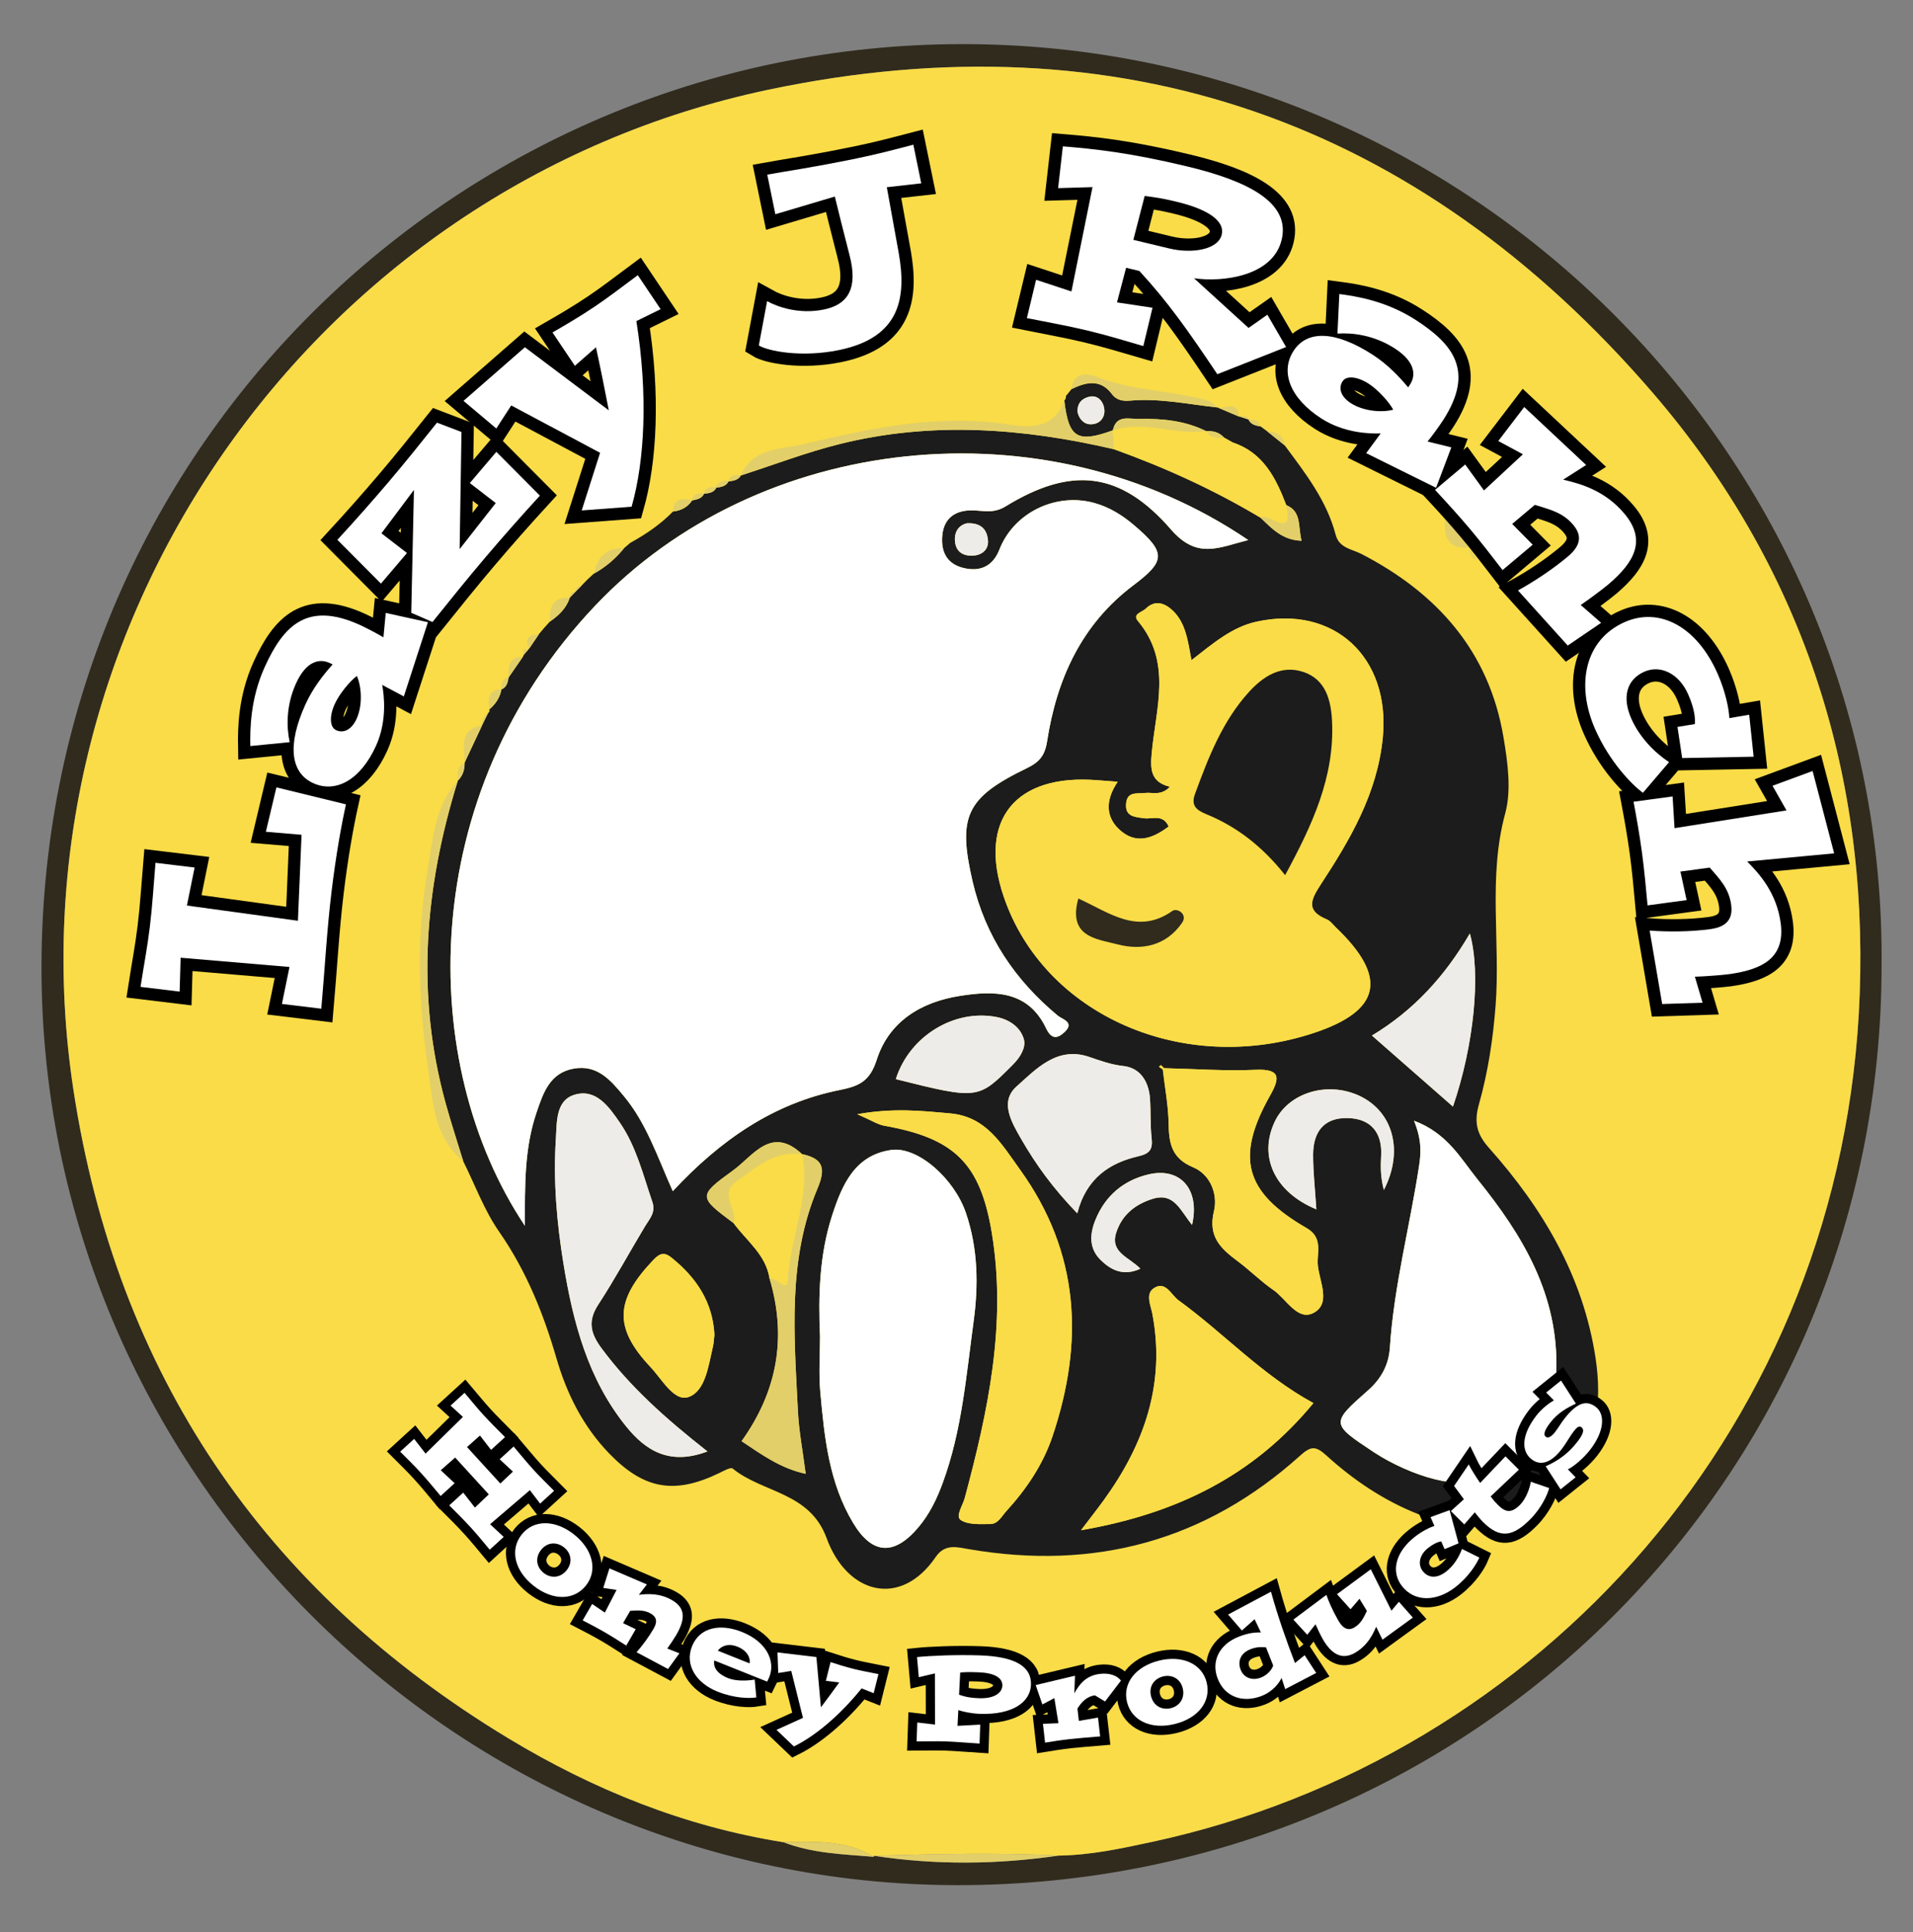 <?xml version="1.0" encoding="utf-8"?>
<!-- Generator: Adobe Illustrator 16.2.0, SVG Export Plug-In . SVG Version: 6.00 Build 0)  -->
<!DOCTYPE svg PUBLIC "-//W3C//DTD SVG 1.1//EN" "http://www.w3.org/Graphics/SVG/1.1/DTD/svg11.dtd">
<svg version="1.1" id="Layer_1" xmlns="http://www.w3.org/2000/svg" xmlns:xlink="http://www.w3.org/1999/xlink" x="0px" y="0px"
	 width="312px" height="315px" viewBox="0 0 312 315" enable-background="new 0 0 312 315" xml:space="preserve">
<rect x="0" y="0" width="312" height="315" fill="#808080" stroke="none"/>
<path fill-rule="evenodd" clip-rule="evenodd" fill="#302B1D" d="M306.875,157.426c-0.025,83.377-66.986,149.992-150.708,149.93
	C74.108,307.295,6.52,239.655,6.768,157.338C7.024,71.839,77.145,5.071,161.007,7.245C242.273,9.352,307.627,76.498,306.875,157.426
	z M142.498,302.736l0.007-0.17c10.048,1.529,20.095,1.443,30.141-0.029c5.184-0.066,10.22-1.15,15.251-2.234
	c63.229-13.623,112.883-68.221,115.414-138.261c1.326-36.733-9.713-70.089-33.76-97.999
	c-38.229-44.369-86.994-61.481-144.274-49.404C50.46,30.413,0.547,102.966,11.986,177.76c7.048,46.081,30.898,81.459,70.889,105.635
	c13.879,8.389,28.771,14.402,44.908,16.963C132.52,302.189,137.532,302.318,142.498,302.736z"/>
<path fill-rule="evenodd" clip-rule="evenodd" fill="#F9DC47" d="M127.784,300.357c-16.138-2.561-31.029-8.574-44.908-16.963
	c-39.991-24.176-63.841-59.554-70.889-105.635C0.547,102.966,50.46,30.413,125.277,14.639
	c57.28-12.077,106.045,5.036,144.274,49.404c24.047,27.91,35.086,61.266,33.76,97.999c-2.531,70.04-52.186,124.638-115.414,138.261
	c-5.032,1.084-10.068,2.168-15.25,2.234c-10.047-0.521-20.095-0.246-30.143,0.029c0,0-0.007,0.17-0.007,0.168
	C137.913,299.959,132.832,300.262,127.784,300.357z"/>
<path fill-rule="evenodd" clip-rule="evenodd" fill="#E2CF69" d="M142.504,302.566c10.048-0.275,20.096-0.551,30.143-0.029
	C162.599,304.01,152.552,304.096,142.504,302.566z"/>
<path fill-rule="evenodd" clip-rule="evenodd" fill="#E2CF69" d="M127.784,300.357c5.048-0.096,10.129-0.398,14.714,2.377
	C137.532,302.318,132.52,302.189,127.784,300.357z"/>
<path fill-rule="evenodd" clip-rule="evenodd" fill="#1C1C1C" d="M209.533,72.62c3.354,4.526,6.848,8.974,8.307,14.574
	c0.57,2.186,2.672,2.333,4.213,3.129c12.363,6.401,20.82,15.884,23.164,29.922c0.68,4.059,1.313,8.554,0.271,12.389
	c-2.818,10.377-0.777,20.84-1.559,31.223c-0.414,5.503-1.236,10.917-2.717,16.17c-0.838,2.965-0.367,4.886,1.637,7.136
	c8.766,9.839,15.328,20.881,17.363,34.152c1.125,7.32,0.232,14.281-4.506,20.31c-5.795,7.375-14.34,9.191-24.322,5.273
	c-5.65-2.218-10.617-5.564-15.064-9.603c-1.736-1.577-2.527-1.542-4.264,0.023c-15.482,13.949-33.599,18.774-54.057,15.257
	c-1.893-0.325-3.885-0.931-5.381,1.264c-5.715,8.381-14.449,6.097-17.795-3.047c-2.771-7.57-10.427-7.353-15.334-11.363
	c-0.318-0.261-1.473,0.395-2.184,0.738c-7.313,3.539-12.257,2.655-17.888-3.129c-4.29-4.408-6.971-9.768-8.649-15.541
	c-2.144-7.37-4.936-14.312-9.361-20.677c-2.433-3.5-3.937-7.645-5.858-11.5c-0.955-3.131-1.98-6.242-2.854-9.396
	c-4.916-17.745-3.432-35.26,1.968-52.624l0.004-0.015c0.818-0.811,1.127-1.815,1.11-2.941l-0.031,0.053
	c0.959-2.041,1.917-4.081,2.875-6.121c0,0,0.013-0.048,0.013-0.049c0.321-0.655,0.643-1.31,0.964-1.964
	c0.224-0.144,0.29-0.341,0.201-0.591c1.037-0.876,1.749-1.949,1.992-3.303c0,0-0.04,0.048-0.04,0.048
	c0.896-0.345,1.048-1.148,1.205-1.949c0,0-0.057,0.064-0.058,0.064c0.793-1.148,1.585-2.296,2.378-3.444
	c0,0,0.208-0.396,0.206-0.397c0.218-0.253,0.438-0.505,0.657-0.757c0,0,0.179-0.207,0.178-0.208
	c0.515-0.762,1.031-1.523,1.548-2.284l-0.066,0.058c0.333-0.393,0.666-0.786,0.999-1.178c0.289-0.32,0.578-0.64,0.867-0.96
	c1.431-1,2.683-2.148,3.247-3.873l-0.078,0.061c0.354-0.373,0.708-0.744,1.062-1.115c0,0-0.086,0.092-0.086,0.091
	c0.36-0.363,0.722-0.726,1.082-1.088c0,0-0.084,0.083-0.084,0.082c0.354-0.366,0.709-0.731,1.063-1.096L95.788,94.5
	c0.372-0.34,0.743-0.68,1.114-1.02c0,0-0.037,0.045-0.038,0.045c1.907-1.059,3.539-2.443,4.91-4.139l-0.033,0.023
	c0.377-0.324,0.755-0.647,1.133-0.971l-0.046,0.055c2.53-1.401,4.909-3.007,6.935-5.095c0,0,0.003,0,0.003,0.001
	c1.323-0.143,2.394-0.719,3.145-1.841l-0.043,0.041c0.774-0.172,1.586-0.279,1.972-1.129c0,0-0.041,0.033-0.042,0.032
	c0.818-0.087,1.644-0.162,2.059-1.044c0,0-0.084,0.062-0.083,0.062c0.815-0.116,1.642-0.211,2.069-1.075
	c0,0-0.079,0.055-0.079,0.054c0.804-0.109,1.623-0.187,2.087-1.003c0,0-0.025,0.023-0.026,0.023
	c5.35-1.722,10.624-3.748,16.063-5.107c14.975-3.743,29.928-2.634,44.804,0.832c8.318,2.989,16.328,6.634,23.917,11.177
	c1.822,1.766,3.58,3.655,6.672,3.745c-0.605-2.337,0.053-4.751-2.498-5.813c-1.697-4.445-3.77-8.57-8.74-10.214
	c-0.461-0.26-0.922-0.521-1.383-0.781l-0.018-0.005c-0.779-0.884-1.793-1.124-2.916-1.063l-0.037-0.013
	c-3.432-1.692-7.119-2.056-10.863-1.968c-1.647,0.039-3.762-0.772-4.329,1.865l0.011-0.016c-5.802,2.113-7.219,1.247-7.92-4.839
	c0.202-0.207,0.286-0.454,0.254-0.741c0.324-0.404,0.649-0.808,0.974-1.212l-0.058,0.073c2.373-1.16,4.709-1.689,6.586,0.805
	c0.831,1.104,1.913,1.168,3.053,1.07c4.781-0.409,9.443,0.6,14.146,1.119c0,0,0.102,0.03,0.102,0.029
	c1.148,0.486,2.299,0.974,3.449,1.461c0,0,0.277,0.066,0.279,0.064c0.418,0.134,0.836,0.27,1.254,0.405c0,0-0.012-0.009-0.012-0.01
	c0.383,0.847,1.172,0.998,1.963,1.147c0,0-0.09-0.078-0.09-0.078c0.4,0.293,0.801,0.586,1.201,0.88l-0.025-0.015
	C207.619,71.086,208.576,71.853,209.533,72.62z M130.833,188.195c-5.044-4.753-8.012,0.274-11.271,2.629
	c-5.765,4.165-5.647,4.327,0.076,8.588c2.118,2.904,5.273,5.135,5.868,9.029c2.831,9.508,1.328,18.303-4.558,26.53
	c3.268,2.179,6.346,4.437,10.458,5.324c-0.476-3.719-1.113-6.975-1.273-10.252c-0.595-12.237-1.728-24.594,3.203-36.281
	c1.417-3.359,0.854-4.853-2.509-5.591L130.833,188.195z M189.855,174.16c-0.174-0.172-0.34-0.355-0.533-0.502
	c-0.02-0.015-0.199,0.179-0.305,0.276c0.207,0.141,0.416,0.282,0.623,0.424c0.34,2.958,0.91,5.914,0.955,8.877
	c0.049,3.202,0.508,5.627,3.988,7.077c2.852,1.188,4.064,4.443,3.406,7.154c-1.01,4.156,1.107,6.104,3.865,8.157
	c1.998,1.487,3.77,3.291,5.818,4.695c2.115,1.451,3.916,5.058,6.492,3.772c3-1.496,1.025-5.138,0.768-7.783
	c-0.197-2.046,0.928-4.49-1.834-6.081c-10.125-5.833-11.633-11.524-5.955-21.607c1.576-2.801,1.818-4.383-2.371-4.196
	C199.816,174.645,194.832,174.272,189.855,174.16z M109.726,194.212c7.812-8.391,16.488-14.35,27.247-16.497
	c3.266-0.652,4.906-1.477,6.028-4.962c1.994-6.197,7.201-9.363,13.474-10.365c5.593-0.893,11.171-0.956,14.139,5.274
	c0.871,1.828,1.838,1.697,2.982,0.641c1.767-1.632-0.355-2.109-1.084-2.714c-6.987-5.805-11.814-12.95-13.884-21.863
	c-2.474-10.652-1.067-13.682,8.887-18.503c1.958-0.949,2.894-1.986,3.259-4.345c1.571-10.129,5.589-19.062,14.058-25.436
	c5.301-3.99,5.368-5.351,0.123-9.816c-1.89-1.608-3.951-2.91-6.437-3.61c-6.251-1.761-13.149,1.525-15.513,7.572
	c-1.088,2.784-3.198,3.702-5.97,2.99c-2.716-0.698-3.609-2.77-3.344-5.351c0.289-2.817,2.182-4.028,4.806-4.014
	c1.877,0.01,3.491,0.586,5.514-0.653c10.686-6.545,18.681-5.775,26.963,3.761c4.268,4.915,7.734,2.963,12.609,1.731
	c-33.321-22.596-79.906-17.383-106.536,10.723c-29.295,30.92-29.084,74.645-11.435,101.088c-0.012-6.526-0.104-12.616,1.893-18.476
	c1.097-3.216,2.147-6.438,6.037-7.153c3.892-0.715,6.092,1.922,8.245,4.524C105.424,183.149,107.2,188.534,109.726,194.212z
	 M182.293,127.456c-1.279-0.096-2.246-0.162-3.212-0.243c-13.482-1.131-19.637,6.461-15.38,18.976
	c6.58,19.346,29.359,29.316,50.691,22.188c10.865-3.631,11.975-9.058,3.502-17.149c-0.482-0.46-0.906-1.081-1.484-1.322
	c-3.229-1.343-2.82-2.926-1.094-5.561c4.83-7.373,9.313-14.912,10.209-24.071c1.279-13.088-7.957-21.703-20.623-18.909
	c-3.982,0.878-7.01,3.502-10.582,6.272c-0.584-3.224-0.953-6.103-3.055-8.092c-1.252-1.184-2.848-1.839-4.41-0.301
	c-0.582,0.573-2.235,0.847-1.261,2.011c5.599,6.69,2.916,14.218,2.248,21.499c-0.24,2.601-0.229,4.744,2.961,5.521
	c-1.471,1.543-2.852,0.854-4.08,1.011c-1.25,0.159-2.861-0.305-3.056,1.677c-0.217,2.194,1.388,2.229,2.927,2.444
	c1.342,0.188,3.07-0.746,4.006,1.347c-2.416,1.819-5.046,2.918-7.643,0.838C180.257,133.43,180.21,130.513,182.293,127.456z
	 M133.739,217.939c0,2.991-0.221,6.001,0.044,8.968c0.662,7.421,1.414,14.875,5.392,21.452c3.105,5.137,6.672,5.305,10.592,0.68
	c1.844-2.174,3.038-4.666,4.016-7.338c3.104-8.486,3.805-17.412,5.009-26.25c0.815-5.98,0.705-11.917-1.246-17.667
	c-1.915-5.644-7.885-10.903-12.188-10.293c-5.979,0.848-8.054,5.747-9.668,10.758C133.625,204.658,133.447,211.285,133.739,217.939z
	 M230.619,182.725c1.238,3.055,1.162,5.136,0.842,7.244c-1.504,9.938-4.125,19.697-4.783,29.773
	c-0.182,2.781-1.42,5.054-3.516,6.905c-6.148,5.429-6.154,5.465,0.982,10.17c1.512,0.997,3.143,1.849,4.801,2.588
	c14.27,6.371,24.328-0.163,24.877-15.733c0.441-12.531-5.486-22.277-12.867-31.417C238.25,188.902,236.061,184.762,230.619,182.725z
	 M139.813,181.662c2.364,1.025,3.354,1.693,4.43,1.883c11.484,2.027,15.66,6.197,17.524,17.519
	c2.438,14.809-0.625,29.047-4.432,43.208c-0.331,1.23-1.566,2.957-0.633,3.563c1.231,0.8,3.17,0.654,4.803,0.646
	c1.277-0.006,1.865-1.277,2.634-2.118c3.279-3.591,5.985-7.612,7.526-12.206c5.13-15.293,4.485-29.853-5.314-43.474
	c-3.057-4.25-5.528-8.628-11.4-9.156C150.348,181.114,145.754,180.602,139.813,181.662z M176.303,249.492
	c15.478-2.676,28.08-8.793,37.91-20.731c-8.41-4.57-14.623-11.414-22-16.756c-1.211-0.876-2.094-3.233-4.018-1.984
	c-1.432,0.931-0.516,2.811-0.252,4.19c2.166,11.396-1.328,21.284-7.922,30.374C178.97,246.032,177.861,247.439,176.303,249.492z
	 M115.38,236.644c-6.848-5.383-12.621-10.532-17.292-16.847c-1.813-2.451-2.242-4.444-0.497-7.118
	c2.707-4.148,5.069-8.52,7.628-12.768c0.754-1.252,1.774-2.218,1.155-4.017c-1.504-4.373-2.58-8.902-5.24-12.8
	c-1.819-2.665-3.931-5.664-7.443-4.602c-3.087,0.934-2.859,4.477-3.036,7.253c-0.437,6.828,0.153,13.618,1.251,20.339
	c1.556,9.523,3.988,18.792,10.229,26.499C105.324,236.521,109.213,238.976,115.38,236.644z M175.698,197.823
	c1.479-5.733,5.257-8.214,9.982-9.307c1.949-0.45,2.337-1.213,2.138-3.002c-0.236-2.135-0.105-4.308-0.266-6.455
	c-0.205-2.738-1.597-4.955-4.334-5.255c-2.019-0.221-3.741-0.857-5.596-1.489c-5.205-1.776-8.647,1.981-11.837,4.833
	c-2.785,2.489-0.819,5.805,0.775,8.576C168.963,189.898,171.773,193.768,175.698,197.823z M116.517,217.623
	c-0.269-5.349-2.966-9.342-7.02-12.592c-1.108-0.888-1.851-0.75-2.902,0.352c-6.309,6.609-6.537,11.098-0.477,17.53
	c1.864,1.978,3.852,5.712,6.226,4.844c2.717-0.995,3.193-5.08,3.918-8.142C116.414,218.975,116.434,218.304,116.517,217.623z
	 M223.756,168.838c4.445,3.898,8.783,7.7,13.213,11.582c3.412-9.962,4.604-21.577,2.756-28.224
	C235.652,159.18,230.555,164.742,223.756,168.838z M225.699,194.019c3.322-6.455,1.443-12.887-4.086-15.402
	c-5.211-2.37-11.475-0.434-13.697,4.234c-2.697,5.664-0.08,11.494,6.775,14.32c-0.197-3.09-0.529-5.986-0.529-8.882
	c0.002-3.661,1.676-6.097,5.666-6c3.918,0.095,5.643,2.576,5.428,6.173C225.148,190.277,225.16,191.9,225.699,194.019z
	 M146.104,175.947c13.492,3.375,13.447,3.296,19.111-2.385c1.265-1.268,2.118-2.82,1.776-4.097
	c-0.509-1.896-2.258-3.202-4.363-3.628C155.667,164.428,148.303,168.939,146.104,175.947z M194.42,199.711
	c1.34-5.856-1.973-9.455-7.109-8.235c-4.042,0.959-7.056,3.447-8.667,7.453c-0.939,2.335-1.019,4.6,0.796,6.429
	c1.711,1.724,3.801,2.776,6.549,1.493c-1.812-1.888-4.984-2.62-3.937-5.88c0.927-2.881,3.063-4.615,5.939-5.509
	C191.49,194.373,192.469,197.324,194.42,199.711z M157.721,85.31c-0.996,0.203-2.08,1.044-1.979,2.814
	c0.102,1.789,1.273,2.563,2.968,2.465c1.518-0.088,2.563-1.042,2.422-2.512C160.992,86.62,160.303,85.219,157.721,85.31z
	 M175.749,67.207c0.241,1.073,1.019,2.014,2.229,1.971c1.474-0.053,2.344-1.188,2.108-2.628c-0.185-1.129-1.043-2.159-2.381-1.876
	C176.584,64.91,175.65,65.639,175.749,67.207z"/>
<path fill-rule="evenodd" clip-rule="evenodd" fill="#E2CF69" d="M173.586,65.32c0.701,6.086,2.118,6.952,7.92,4.839
	c0.062,1.029,0.123,2.057,0.184,3.086c-14.876-3.465-29.829-4.575-44.804-0.832c-5.439,1.36-10.714,3.385-16.063,5.107
	c1.909-4.521,6.541-4.233,10.094-5.075c11.036-2.615,22.162-5.047,33.693-3.209C168.223,69.813,171.974,69.771,173.586,65.32z"/>
<path fill-rule="evenodd" clip-rule="evenodd" fill="#E2CF69" d="M74.663,127.303c-5.399,17.364-6.884,34.879-1.968,52.624
	c0.874,3.153,1.899,6.265,2.854,9.396c-4.805-3.926-4.954-9.778-5.735-15.112c-1.582-10.81-1.934-21.738-0.046-32.561
	C70.636,136.672,70.947,131.367,74.663,127.303z"/>
<path fill-rule="evenodd" clip-rule="evenodd" fill="#E2CF69" d="M198.541,66.435c-4.703-0.519-9.365-1.528-14.146-1.119
	c-1.14,0.098-2.222,0.034-3.053-1.07c-1.877-2.495-4.213-1.965-6.586-0.805c0.258-2.932,2.795-2.527,4.12-2.002
	c5.868,2.325,12.198,2.209,18.161,3.875C197.6,65.47,198.043,66.051,198.541,66.435z"/>
<path fill-rule="evenodd" clip-rule="evenodd" fill="#E2CF69" d="M78.621,118.279c-0.958,2.04-1.916,4.08-2.875,6.121
	C75.83,121.948,74.691,118.923,78.621,118.279z"/>
<path fill-rule="evenodd" clip-rule="evenodd" fill="#E2CF69" d="M235.691,84.302c1.707,1.351,2.854,3.128,3.838,5.029
	C235.816,89.511,235.48,87.115,235.691,84.302z"/>
<path fill-rule="evenodd" clip-rule="evenodd" fill="#E2CF69" d="M101.774,89.388c-1.371,1.695-3.003,3.08-4.91,4.139
	C97.425,90.871,98.854,89.245,101.774,89.388z"/>
<path fill-rule="evenodd" clip-rule="evenodd" fill="#E2CF69" d="M92.912,97.491c-0.564,1.725-1.816,2.874-3.247,3.873
	C89.653,99.157,89.995,97.244,92.912,97.491z"/>
<path fill-rule="evenodd" clip-rule="evenodd" fill="#E2CF69" d="M81.791,112.371c-0.243,1.354-0.955,2.427-1.992,3.303
	C79.633,114.074,79.456,112.464,81.791,112.371z"/>
<path fill-rule="evenodd" clip-rule="evenodd" fill="#E2CF69" d="M85.276,107.09c-0.793,1.147-1.585,2.295-2.378,3.444
	C82.972,108.89,82.781,107.063,85.276,107.09z"/>
<path fill-rule="evenodd" clip-rule="evenodd" fill="#E2CF69" d="M112.91,81.561c-0.751,1.122-1.821,1.698-3.145,1.841
	C109.856,81.151,111.325,81.256,112.91,81.561z"/>
<path fill-rule="evenodd" clip-rule="evenodd" fill="#E2CF69" d="M202.092,67.925c-1.15-0.487-2.301-0.975-3.449-1.461
	C199.922,66.649,201.871,65.247,202.092,67.925z"/>
<path fill-rule="evenodd" clip-rule="evenodd" fill="#E2CF69" d="M87.865,103.444c-0.517,0.761-1.033,1.522-1.548,2.284
	C85.503,104.066,86.248,103.46,87.865,103.444z"/>
<path fill-rule="evenodd" clip-rule="evenodd" fill="#E2CF69" d="M209.533,72.62c-0.957-0.767-1.914-1.534-2.871-2.301
	C208.219,70.339,209.279,70.976,209.533,72.62z"/>
<path fill-rule="evenodd" clip-rule="evenodd" fill="#E2CF69" d="M75.777,124.347c0.017,1.126-0.292,2.13-1.11,2.941
	C74.684,126.175,74.489,124.981,75.777,124.347z"/>
<path fill-rule="evenodd" clip-rule="evenodd" fill="#E2CF69" d="M120.849,77.498c-0.464,0.817-1.283,0.895-2.087,1.003
	C119.103,77.431,119.91,77.326,120.849,77.498z"/>
<path fill-rule="evenodd" clip-rule="evenodd" fill="#E2CF69" d="M79.597,116.266c-0.321,0.655-0.643,1.31-0.964,1.964
	C78.634,117.418,78.845,116.709,79.597,116.266z"/>
<path fill-rule="evenodd" clip-rule="evenodd" fill="#E2CF69" d="M114.838,80.472c-0.386,0.851-1.197,0.958-1.972,1.129
	C113.079,80.449,113.895,80.351,114.838,80.472z"/>
<path fill-rule="evenodd" clip-rule="evenodd" fill="#E2CF69" d="M116.855,79.46c-0.415,0.882-1.24,0.957-2.059,1.044
	C115.108,79.418,115.918,79.316,116.855,79.46z"/>
<path fill-rule="evenodd" clip-rule="evenodd" fill="#E2CF69" d="M118.841,78.447c-0.428,0.863-1.254,0.958-2.069,1.075
	C117.079,78.426,117.894,78.311,118.841,78.447z"/>
<path fill-rule="evenodd" clip-rule="evenodd" fill="#E2CF69" d="M82.956,110.47c-0.157,0.801-0.31,1.604-1.205,1.949
	C81.7,111.49,81.828,110.67,82.956,110.47z"/>
<path fill-rule="evenodd" clip-rule="evenodd" fill="#E2CF69" d="M205.576,69.532c-0.791-0.15-1.58-0.301-1.963-1.147
	C204.518,68.339,205.311,68.483,205.576,69.532z"/>
<path fill-rule="evenodd" clip-rule="evenodd" fill="#E2CF69" d="M91.748,71.169c0.814,0.09,1.636,0.165,2.09,1.005
	C92.912,72.315,92.111,72.196,91.748,71.169z"/>
<path fill-rule="evenodd" clip-rule="evenodd" fill="#E2CF69" d="M239.662,89.532c0.402,0.559,0.805,1.117,1.207,1.675
	C239.975,91.002,239.721,90.338,239.662,89.532z"/>
<path fill-rule="evenodd" clip-rule="evenodd" fill="#E2CF69" d="M89.781,70.141c0.819,0.087,1.582,0.281,2.031,1.069
	C90.896,71.308,90.093,71.191,89.781,70.141z"/>
<path fill-rule="evenodd" clip-rule="evenodd" fill="#E2CF69" d="M86.139,105.936c-0.22,0.252-0.439,0.504-0.657,0.757
	C85.118,105.937,85.369,105.712,86.139,105.936z"/>
<path fill-rule="evenodd" clip-rule="evenodd" fill="#E2CF69" d="M206.688,70.334c-0.4-0.293-0.801-0.586-1.201-0.88
	C205.887,69.748,206.287,70.041,206.688,70.334z"/>
<path fill-rule="evenodd" clip-rule="evenodd" fill="#E2CF69" d="M102.874,88.44c-0.378,0.323-0.756,0.647-1.133,0.971
	C102.119,89.087,102.496,88.764,102.874,88.44z"/>
<path fill-rule="evenodd" clip-rule="evenodd" fill="#E2CF69" d="M95.871,94.426c-0.354,0.365-0.709,0.73-1.063,1.096
	C95.162,95.157,95.516,94.792,95.871,94.426z"/>
<path fill-rule="evenodd" clip-rule="evenodd" fill="#E2CF69" d="M88.797,102.324c-0.333,0.393-0.666,0.785-0.999,1.178
	C88.131,103.11,88.464,102.717,88.797,102.324z"/>
<path fill-rule="evenodd" clip-rule="evenodd" fill="#E2CF69" d="M174.814,63.367c-0.324,0.404-0.649,0.809-0.974,1.212
	C174.166,64.175,174.49,63.771,174.814,63.367z"/>
<path fill-rule="evenodd" clip-rule="evenodd" fill="#E2CF69" d="M93.895,96.437c-0.354,0.372-0.708,0.743-1.062,1.115
	C92.889,96.896,93.244,96.525,93.895,96.437z"/>
<path fill-rule="evenodd" clip-rule="evenodd" fill="#E2CF69" d="M96.902,93.481c-0.371,0.34-0.742,0.679-1.114,1.02
	C96.159,94.161,96.531,93.821,96.902,93.481z"/>
<path fill-rule="evenodd" clip-rule="evenodd" fill="#E2CF69" d="M203.625,68.395c-0.418-0.135-0.836-0.271-1.254-0.405
	C202.955,67.608,203.348,67.819,203.625,68.395z"/>
<path fill-rule="evenodd" clip-rule="evenodd" fill="#E2CF69" d="M94.891,95.44c-0.36,0.362-0.722,0.725-1.082,1.088
	C93.882,95.88,94.243,95.517,94.891,95.44z"/>
<path fill-rule="evenodd" clip-rule="evenodd" fill="#FFFFFF" d="M109.726,194.212c-2.526-5.678-4.302-11.063-7.938-15.456
	c-2.153-2.602-4.354-5.239-8.245-4.524c-3.89,0.715-4.94,3.937-6.037,7.153c-1.997,5.86-1.904,11.95-1.893,18.476
	c-17.649-26.443-17.86-70.168,11.435-101.088c26.63-28.106,73.215-33.319,106.536-10.723c-4.875,1.232-8.342,3.183-12.609-1.731
	c-8.283-9.536-16.278-10.306-26.963-3.761c-2.022,1.239-3.637,0.664-5.514,0.653c-2.624-0.014-4.517,1.197-4.806,4.014
	c-0.266,2.582,0.628,4.653,3.344,5.351c2.771,0.712,4.882-0.206,5.97-2.99c2.363-6.047,9.262-9.333,15.513-7.572
	c2.485,0.7,4.547,2.002,6.437,3.61c5.245,4.465,5.178,5.826-0.123,9.816c-8.469,6.375-12.486,15.307-14.058,25.436
	c-0.365,2.359-1.301,3.396-3.259,4.345c-9.954,4.822-11.36,7.852-8.887,18.503c2.069,8.913,6.896,16.058,13.884,21.863
	c0.729,0.605,2.851,1.083,1.084,2.714c-1.145,1.056-2.111,1.188-2.982-0.641c-2.968-6.229-8.546-6.167-14.139-5.274
	c-6.272,1.001-11.479,4.167-13.474,10.365c-1.122,3.485-2.763,4.31-6.028,4.962C126.214,179.862,117.538,185.821,109.726,194.212z"
	/>
<path fill-rule="evenodd" clip-rule="evenodd" fill="#F9DC47" d="M182.293,127.456c-2.083,3.057-2.036,5.974,0.663,8.138
	c2.597,2.081,5.227,0.981,7.643-0.838c-0.936-2.093-2.664-1.158-4.006-1.347c-1.54-0.216-3.144-0.25-2.927-2.444
	c0.195-1.982,1.806-1.518,3.056-1.677c1.229-0.156,2.609,0.533,4.08-1.011c-3.189-0.778-3.201-2.921-2.961-5.521
	c0.668-7.281,3.352-14.809-2.248-21.499c-0.974-1.164,0.679-1.438,1.261-2.011c1.563-1.539,3.158-0.883,4.41,0.301
	c2.102,1.989,2.471,4.868,3.055,8.092c3.572-2.77,6.6-5.394,10.582-6.272c12.666-2.794,21.902,5.82,20.623,18.909
	c-0.896,9.159-5.379,16.698-10.209,24.071c-1.727,2.635-2.135,4.218,1.094,5.561c0.578,0.241,1.002,0.861,1.484,1.322
	c8.473,8.092,7.363,13.518-3.502,17.149c-21.332,7.128-44.111-2.842-50.691-22.188c-4.257-12.515,1.897-20.107,15.38-18.976
	C180.047,127.294,181.014,127.36,182.293,127.456z M209.598,142.686c4.393-8.117,8.088-15.973,7.65-25.086
	c-0.162-3.388-1.008-6.854-4.738-8.063c-3.602-1.167-6.52,0.76-8.828,3.301c-4.324,4.76-6.6,10.668-8.779,16.599
	c-0.664,1.805,0.088,2.594,1.797,3.291C201.682,134.76,205.863,137.971,209.598,142.686z M175.871,146.496
	c-1.756,6.28,2.986,6.584,6.369,7.468c4.045,1.057,7.975,0.204,10.543-3.5c0.988-1.426-0.811-2.481-1.568-1.948
	C185.531,152.517,180.937,148.786,175.871,146.496z"/>
<path fill-rule="evenodd" clip-rule="evenodd" fill="#FFFFFF" d="M133.739,217.939c-0.292-6.655-0.114-13.281,1.95-19.691
	c1.614-5.011,3.688-9.91,9.668-10.758c4.303-0.61,10.272,4.649,12.188,10.293c1.951,5.75,2.062,11.686,1.246,17.667
	c-1.204,8.839-1.905,17.764-5.009,26.25c-0.978,2.672-2.172,5.164-4.016,7.338c-3.92,4.625-7.486,4.457-10.592-0.68
	c-3.978-6.577-4.729-14.031-5.392-21.452C133.518,223.94,133.739,220.93,133.739,217.939z"/>
<path fill-rule="evenodd" clip-rule="evenodd" fill="#FFFFFF" d="M230.619,182.725c5.441,2.037,7.631,6.178,10.336,9.529
	c7.381,9.141,13.309,18.886,12.867,31.417c-0.549,15.57-10.607,22.104-24.877,15.733c-1.658-0.739-3.289-1.591-4.801-2.588
	c-7.137-4.705-7.131-4.741-0.982-10.17c2.096-1.851,3.334-4.124,3.516-6.905c0.658-10.076,3.279-19.834,4.783-29.773
	C231.781,187.861,231.857,185.78,230.619,182.725z"/>
<path fill-rule="evenodd" clip-rule="evenodd" fill="#F9DC47" d="M139.813,181.662c5.941-1.06,10.535-0.547,15.138-0.135
	c5.872,0.527,8.344,4.906,11.4,9.156c9.8,13.621,10.444,28.18,5.314,43.474c-1.541,4.594-4.247,8.615-7.526,12.206
	c-0.769,0.841-1.356,2.112-2.634,2.118c-1.633,0.008-3.571,0.153-4.803-0.646c-0.934-0.605,0.302-2.332,0.633-3.563
	c3.807-14.16,6.87-28.398,4.432-43.208c-1.864-11.322-6.04-15.492-17.524-17.519C143.167,183.355,142.177,182.687,139.813,181.662z"
	/>
<path fill-rule="evenodd" clip-rule="evenodd" fill="#F9DC47" d="M176.303,249.492c1.558-2.053,2.667-3.46,3.718-4.908
	c6.594-9.09,10.088-18.977,7.922-30.374c-0.264-1.379-1.18-3.26,0.252-4.19c1.924-1.249,2.807,1.108,4.018,1.984
	c7.377,5.342,13.59,12.186,22,16.756C204.383,240.699,191.781,246.816,176.303,249.492z"/>
<path fill-rule="evenodd" clip-rule="evenodd" fill="#EEECE9" d="M115.38,236.644c-6.167,2.332-10.057-0.122-13.245-4.06
	c-6.241-7.706-8.674-16.975-10.229-26.499c-1.098-6.721-1.688-13.511-1.251-20.339c0.177-2.776-0.051-6.32,3.036-7.253
	c3.513-1.063,5.624,1.937,7.443,4.602c2.66,3.898,3.736,8.427,5.24,12.8c0.619,1.799-0.401,2.765-1.155,4.017
	c-2.559,4.248-4.921,8.619-7.628,12.768c-1.745,2.673-1.316,4.667,0.497,7.118C102.759,226.111,108.533,231.261,115.38,236.644z"/>
<path fill-rule="evenodd" clip-rule="evenodd" fill="#F9DC47" d="M189.859,174.157c4.973,0.115,9.957,0.487,14.914,0.266
	c4.189-0.188,3.947,1.395,2.371,4.196c-5.678,10.083-4.17,15.774,5.955,21.607c2.762,1.59,1.637,4.035,1.834,6.081
	c0.258,2.645,2.232,6.287-0.768,7.783c-2.576,1.285-4.377-2.321-6.492-3.772c-2.049-1.404-3.82-3.208-5.818-4.695
	c-2.758-2.052-4.875-4-3.865-8.157c0.658-2.711-0.555-5.965-3.406-7.154c-3.48-1.45-3.939-3.875-3.988-7.077
	c-0.045-2.963-0.615-5.918-0.955-8.877L189.859,174.157z"/>
<path fill-rule="evenodd" clip-rule="evenodd" fill="#EEECE9" d="M175.698,197.823c-3.925-4.055-6.734-7.924-9.137-12.099
	c-1.595-2.771-3.561-6.087-0.775-8.576c3.189-2.853,6.632-6.61,11.837-4.833c1.854,0.632,3.577,1.268,5.596,1.489
	c2.737,0.3,4.129,2.517,4.334,5.255c0.16,2.147,0.029,4.32,0.266,6.455c0.199,1.79-0.189,2.552-2.138,3.002
	C180.955,189.608,177.176,192.089,175.698,197.823z"/>
<path fill-rule="evenodd" clip-rule="evenodd" fill="#F9DC47" d="M116.517,217.623c-0.083,0.682-0.104,1.352-0.255,1.992
	c-0.725,3.062-1.201,7.146-3.918,8.142c-2.374,0.868-4.361-2.866-6.226-4.844c-6.061-6.432-5.832-10.921,0.477-17.53
	c1.052-1.102,1.794-1.24,2.902-0.352C113.551,208.28,116.249,212.274,116.517,217.623z"/>
<path fill-rule="evenodd" clip-rule="evenodd" fill="#EEECE9" d="M223.756,168.838c6.799-4.096,11.896-9.658,15.969-16.642
	c1.848,6.647,0.656,18.262-2.756,28.224C232.539,176.538,228.201,172.736,223.756,168.838z"/>
<path fill-rule="evenodd" clip-rule="evenodd" fill="#F9DC47" d="M181.69,73.245c-0.061-1.029-0.122-2.057-0.184-3.086
	c0,0-0.011,0.016-0.011,0.016c5.077-1.734,10.124,0.865,15.192,0.103c0,0,0.037,0.013,0.035,0.013
	c0.65,1.238,1.822,1.044,2.918,1.063l0.018,0.005c0.461,0.26,0.922,0.521,1.383,0.781c4.971,1.644,7.043,5.769,8.738,10.209
	c1.213,5.917-2.994,0.951-4.172,2.073C198.018,79.879,190.008,76.234,181.69,73.245z"/>
<path fill-rule="evenodd" clip-rule="evenodd" fill="#EEECE9" d="M225.699,194.019c-0.539-2.119-0.551-3.742-0.443-5.556
	c0.215-3.597-1.51-6.078-5.428-6.173c-3.99-0.097-5.664,2.338-5.666,6c0,2.896,0.332,5.792,0.529,8.882
	c-6.855-2.827-9.473-8.657-6.775-14.32c2.223-4.667,8.486-6.604,13.697-4.234C227.143,181.132,229.021,187.564,225.699,194.019z"/>
<path fill-rule="evenodd" clip-rule="evenodd" fill="#EEECE9" d="M146.104,175.947c2.199-7.008,9.563-11.519,16.524-10.11
	c2.105,0.426,3.854,1.731,4.363,3.628c0.342,1.277-0.512,2.829-1.776,4.097C159.551,179.243,159.596,179.322,146.104,175.947z"/>
<path fill-rule="evenodd" clip-rule="evenodd" fill="#E2CF69" d="M130.828,188.171c3.362,0.738,3.926,2.232,2.509,5.591
	c-4.931,11.688-3.798,24.044-3.203,36.281c0.16,3.277,0.798,6.533,1.273,10.252c-4.112-0.888-7.19-3.146-10.458-5.324
	c5.886-8.227,7.389-17.021,4.557-26.53c1.086-0.28,2.863,2.348,2.965,0.304C128.812,201.817,132.181,195.252,130.828,188.171z"/>
<path fill-rule="evenodd" clip-rule="evenodd" fill="#F9DC47" d="M130.828,188.171c1.354,7.081-2.016,13.646-2.357,20.574
	c-0.102,2.044-1.879-0.584-2.965-0.304c-0.594-3.894-3.749-6.125-5.867-9.029c0.719-2.229-2.501-4.695,0.523-6.835
	c3.239-2.292,6.229-5.067,10.671-4.382L130.828,188.171z"/>
<path fill-rule="evenodd" clip-rule="evenodd" fill="#EEECE9" d="M194.42,199.711c-1.951-2.387-2.93-5.338-6.43-4.25
	c-2.876,0.895-5.012,2.628-5.939,5.509c-1.048,3.261,2.125,3.993,3.937,5.88c-2.748,1.283-4.838,0.231-6.549-1.493
	c-1.814-1.829-1.735-4.094-0.796-6.429c1.611-4.006,4.625-6.494,8.667-7.453C192.447,190.256,195.76,193.854,194.42,199.711z"/>
<path fill-rule="evenodd" clip-rule="evenodd" fill="#E2CF69" d="M130.833,188.195c-4.441-0.686-7.432,2.09-10.671,4.382
	c-3.024,2.14,0.195,4.606-0.523,6.835c-5.724-4.261-5.841-4.423-0.076-8.588C122.821,188.469,125.789,183.442,130.833,188.195z"/>
<path fill-rule="evenodd" clip-rule="evenodd" fill="#EEECE9" d="M157.721,85.31c2.582-0.091,3.271,1.31,3.41,2.767
	c0.141,1.47-0.904,2.424-2.422,2.512c-1.694,0.098-2.866-0.676-2.968-2.465C155.641,86.354,156.725,85.513,157.721,85.31z"/>
<path fill-rule="evenodd" clip-rule="evenodd" fill="#E2CF69" d="M196.688,70.278c-5.068,0.762-10.115-1.837-15.192-0.103
	c0.567-2.638,2.682-1.827,4.329-1.866C189.568,68.222,193.256,68.585,196.688,70.278z"/>
<path fill-rule="evenodd" clip-rule="evenodd" fill="#EEECE9" d="M175.749,67.207c-0.099-1.568,0.836-2.296,1.956-2.534
	c1.338-0.283,2.196,0.747,2.381,1.876c0.235,1.44-0.635,2.576-2.108,2.628C176.767,69.221,175.99,68.28,175.749,67.207z"/>
<path fill-rule="evenodd" clip-rule="evenodd" fill="#E2CF69" d="M205.607,84.422c1.178-1.122,5.385,3.844,4.172-2.073
	c2.553,1.066,1.895,3.48,2.5,5.817C209.188,88.077,207.43,86.188,205.607,84.422z"/>
<path fill-rule="evenodd" clip-rule="evenodd" fill="#E2CF69" d="M199.641,71.354c-1.096-0.019-2.268,0.175-2.918-1.063
	C197.848,70.23,198.861,70.469,199.641,71.354z"/>
<path fill-rule="evenodd" clip-rule="evenodd" fill="#F9DC47" d="M189.641,174.358c-0.207-0.142-0.416-0.283-0.623-0.424
	c0.105-0.097,0.285-0.292,0.305-0.276c0.193,0.147,0.359,0.33,0.535,0.501C189.859,174.157,189.641,174.358,189.641,174.358z"/>
<path fill-rule="evenodd" clip-rule="evenodd" fill="#E2CF69" d="M201.041,72.14c-0.461-0.26-0.922-0.521-1.383-0.781
	C200.119,71.619,200.58,71.879,201.041,72.14z"/>
<path fill-rule="evenodd" clip-rule="evenodd" fill="#E2CF69" d="M260.494,103.598c-0.666,0.487-0.953,0.784-1.301,0.907
	c-0.129,0.046-0.531-0.288-0.572-0.495c-0.037-0.193,0.215-0.611,0.387-0.64C259.344,103.314,259.713,103.46,260.494,103.598z"/>
<path fill-rule="evenodd" clip-rule="evenodd" fill="#1C1C1C" d="M209.598,142.686c-3.734-4.714-7.916-7.925-12.898-9.958
	c-1.709-0.697-2.461-1.486-1.797-3.291c2.18-5.931,4.455-11.839,8.779-16.599c2.309-2.541,5.227-4.468,8.828-3.301
	c3.73,1.209,4.576,4.675,4.738,8.063C217.686,126.712,213.99,134.568,209.598,142.686z"/>
<path fill-rule="evenodd" clip-rule="evenodd" fill="#302B1D" d="M175.871,146.496c5.066,2.29,9.66,6.021,15.344,2.021
	c0.758-0.533,2.557,0.521,1.568,1.948c-2.568,3.704-6.498,4.556-10.543,3.5C178.857,153.081,174.115,152.776,175.871,146.496z"/>
<g>
	<path fill="#FFFFFF" stroke="#000000" stroke-width="4" d="M48.589,150.122l0.593-14.018l-5.821-0.491l1.72-7.239l11.344,2.768
		c-0.746,3.379-1.633,8.265-2.357,14.269c-0.775,6.422-1.084,12.477-1.666,19.049l-6.422-0.776l1.235-6.028l-17.757-1.509
		l-0.159,5.523l-6.381-0.77c0.573-3.696,1.114-6.423,1.522-9.801c0.428-3.544,0.612-6.822,0.92-10.425l6.381,0.77l-1.256,6.195
		L48.589,150.122z"/>
	<path fill="#FFFFFF" stroke="#000000" stroke-width="4" d="M62.914,99.933l6.879,1.512l-3.931,12.101l-3.528-1.88
		c0.306,1.662,0.838,5.871-1.005,9.925c-2.52,5.544-6.535,7.78-10.244,6.094c-3.709-1.686-4.272-6.232-1.266-12.848
		c1.252-2.753,3.031-4.943,4.439-6.518l-0.536-0.244c-1.567-0.712-3.754-0.368-5.439,3.341c-1.651,3.633-1.558,7.182-1.036,9.587
		l-6.424,0.633c-0.045-2.743-0.004-7.707,2.36-12.907c3.059-6.73,6.913-10.745,15.518-6.835c0.917,0.417,3.045,1.522,3.834,2.02
		L62.914,99.933z M58.159,117.196c1.043-2.294,0.778-5.367,0.041-6.994c-1.206,0.928-2.86,2.944-3.607,4.589
		c-0.887,1.95-0.838,3.771,0.232,4.258C56.086,119.622,57.376,118.917,58.159,117.196z"/>
	<path fill="#FFFFFF" stroke="#000000" stroke-width="4" d="M66.375,90.163l-4.244,4.992l-7.104-7.143
		c2.876-3.123,5.661-6.268,8.409-9.5c2.693-3.168,5.264-6.385,7.833-9.603l3.997,1.524l-0.302,19.094l5.888-7.508l-4.227-3.263
		l4.325-5.087l7.104,7.142c-3.012,3.283-5.96,6.62-8.844,10.012c-2.966,3.488-5.808,7.025-8.677,10.595l-3.46-1.508L67.51,79.88
		l-5.298,7.073L66.375,90.163z"/>
	<path fill="#FFFFFF" stroke="#000000" stroke-width="4" d="M94.872,83.223l2.998-9.397l-14.49-7.722l-2.435,3.758l-5.349-4.502
		l10.012-8.744l13.684,10.287c-0.675-3.492-1.361-6.925-2.095-10.277l-3.438,3.016l-3.651-5.438
		c2.081-1.195,4.511-2.624,6.847-4.192c2.196-1.475,4.3-3.089,7.064-5.149l3.722,5.544l-3.953,1.946
		c1.913,11.967,1.366,22.754-0.776,30.262L94.872,83.223z"/>
	<path fill="#FFFFFF" stroke="#000000" stroke-width="4" d="M150.252,29.89l-5.616,0.635l1.952,10.792
		c1.234,7.079,0.357,13.69-9.766,15.762c-6.091,1.247-11.541,0.175-13.062-0.757l1.352-7.223c1.693,0.94,5.209,2.193,9.241,1.367
		c3.375-0.69,5.482-2.751,4.43-7.896c-0.202-0.987-1.249-4.847-2.626-10.525l-9.699,2.886l-1.322-6.46
		c3.679-0.667,6.898-1.069,14.594-2.644c3.375-0.691,6.181-1.437,9.233-2.233L150.252,29.89z"/>
	<path fill="#FFFFFF" stroke="#000000" stroke-width="4" d="M182.176,49.303l5.792,0.874l-1.5,6.248
		c-2.666-0.77-5.598-1.69-9.069-2.524c-3.348-0.805-6.582-1.366-9.919-2.038l1.501-6.247l5.763,1.903l3.439-17.011l-5.61,0.164
		l0.772-6.811c5.168,0.421,10.938,1.03,20.33,3.287c9.719,2.335,16.83,5.815,15.357,11.939c-1.441,6.002-9.703,6.954-14.293,6.283
		l8.895,8.098l3.066-2.157l3.053,5.269l-11.215,4.432c-4.832-7.208-8.021-11.732-12.712-16.833l-2.164-0.52L182.176,49.303z
		 M190.723,40.516c3.635,0.873,7.938,0.223,8.535-2.268c0.51-2.124-2.004-4.066-7.311-5.342c-2.451-0.589-3.205-0.684-5.256-0.96
		l-1.848,7.157L190.723,40.516z"/>
	<path fill="#FFFFFF" stroke="#000000" stroke-width="4" d="M236.705,72.941l-2.492,6.586l-11.4-5.643l2.371-3.218
		c-1.688,0.062-5.93-0.022-9.672-2.432c-5.121-3.297-6.75-7.592-4.545-11.018c2.205-3.425,6.785-3.323,12.895,0.61
		c2.541,1.637,4.451,3.715,5.805,5.336l0.318-0.495c0.932-1.447,0.908-3.66-2.518-5.866c-3.354-2.16-6.879-2.582-9.334-2.414
		l0.305-6.447c2.721,0.353,7.625,1.113,12.428,4.206c6.213,4.001,9.627,8.397,4.512,16.341c-0.547,0.848-1.947,2.792-2.555,3.5
		L236.705,72.941z M220.316,65.735c2.119,1.364,5.197,1.548,6.914,1.055c-0.744-1.328-2.498-3.257-4.016-4.234
		c-1.801-1.16-3.611-1.375-4.248-0.387C218.217,63.334,218.729,64.712,220.316,65.735z"/>
	<path fill="#FFFFFF" stroke="#000000" stroke-width="4" d="M246.629,85.422l3.346,3.388l-4.916,4.137
		c-1.744-2.266-3.486-4.532-5.326-6.717c-1.895-2.249-3.912-4.449-5.686-6.359l4.916-4.139l3.066,4.228l6.35-5.895l-4.018-2.164
		l4.23-5.54l10.1,9.453l-3.752,2.391c2.865,0.664,6.824,1.778,9.988,5.538c3.68,4.371,1.584,7.947-2.566,11.496
		c-0.965,0.812-3.225,2.496-4.555,3.395l3.328,2.909l-5.447,3.707l-8.111-8.984c2.66-1.471,5.693-3.476,8.168-5.56
		c2.379-2.002,2.074-3.667,0.83-5.146c-1.732-2.057-3.928-2.513-6.25-3.25L246.629,85.422z"/>
	<path fill="#FFFFFF" stroke="#000000" stroke-width="4" d="M285.285,116.53l0.721,6.843l-11.652,0.223l-0.768-5.078l2.824-0.464
		c0.074-0.768,0.055-2.273-1.08-4.848c-1.541-3.498-4.6-4.813-7.137-3.695c-2.922,1.288-3.664,4.185-2.139,7.645
		c1.354,3.075,3.828,5.565,6.16,7.107l-4.268,5.002c-1.779-1.328-5.418-5.003-7.789-10.384c-3.184-7.226-1.697-14.583,4.836-17.462
		c5.574-2.456,11.705,0.625,15.145,8.428c1.236,2.806,1.85,5.657,1.904,7.239L285.285,116.53z"/>
	<path fill="#FFFFFF" stroke="#000000" stroke-width="4" d="M277.678,163.486l-6.584,0.212l-2.043-11.974
		c3.039,0.225,6.682,0.198,9.887-0.235c3.08-0.417,3.662-2.064,3.404-3.979c-0.361-2.664-1.883-4.196-3.49-6.056l-4.787,0.647
		l1.012,4.653l-6.369,0.861c-0.258-2.847-0.539-5.861-0.922-8.692c-0.395-2.914-0.918-5.852-1.365-8.208l6.369-0.862l0.318,5.171
		l18.26-2.894l-2.281-4.015l6.541-2.411l3.512,13.428l-14.191,1.326c2.059,2.053,4.811,5.157,5.469,10.027
		c0.766,5.661-2.92,7.559-8.326,8.332c-1.248,0.169-4.061,0.38-5.664,0.427L277.678,163.486z"/>
</g>
<g>
	<path fill="#FFFFFF" d="M48.589,150.122l0.593-14.018l-5.821-0.491l1.72-7.239l11.344,2.768c-0.746,3.379-1.633,8.265-2.357,14.269
		c-0.775,6.422-1.084,12.477-1.666,19.049l-6.422-0.776l1.235-6.028l-17.757-1.509l-0.159,5.523l-6.381-0.77
		c0.573-3.696,1.114-6.423,1.522-9.801c0.428-3.544,0.612-6.822,0.92-10.425l6.381,0.77l-1.256,6.195L48.589,150.122z"/>
	<path fill="#FFFFFF" d="M62.914,99.933l6.879,1.512l-3.931,12.101l-3.528-1.88c0.306,1.662,0.838,5.871-1.005,9.925
		c-2.52,5.544-6.535,7.78-10.244,6.094c-3.709-1.686-4.272-6.232-1.266-12.848c1.252-2.753,3.031-4.943,4.439-6.518l-0.536-0.244
		c-1.567-0.712-3.754-0.368-5.439,3.341c-1.651,3.633-1.558,7.182-1.036,9.587l-6.424,0.633c-0.045-2.743-0.004-7.707,2.36-12.907
		c3.059-6.73,6.913-10.745,15.518-6.835c0.917,0.417,3.045,1.522,3.834,2.02L62.914,99.933z M58.159,117.196
		c1.043-2.294,0.778-5.367,0.041-6.994c-1.206,0.928-2.86,2.944-3.607,4.589c-0.887,1.95-0.838,3.771,0.232,4.258
		C56.086,119.622,57.376,118.917,58.159,117.196z"/>
	<path fill="#FFFFFF" d="M66.375,90.163l-4.244,4.992l-7.104-7.143c2.876-3.123,5.661-6.268,8.409-9.5
		c2.693-3.168,5.264-6.385,7.833-9.603l3.997,1.524l-0.302,19.094l5.888-7.508l-4.227-3.263l4.325-5.087l7.104,7.142
		c-3.012,3.283-5.96,6.62-8.844,10.012c-2.966,3.488-5.808,7.025-8.677,10.595l-3.46-1.508L67.51,79.88l-5.298,7.073L66.375,90.163z
		"/>
	<path fill="#FFFFFF" d="M94.872,83.223l2.998-9.397l-14.49-7.722l-2.435,3.758l-5.349-4.502l10.012-8.744l13.684,10.287
		c-0.675-3.492-1.361-6.925-2.095-10.277l-3.438,3.016l-3.651-5.438c2.081-1.195,4.511-2.624,6.847-4.192
		c2.196-1.475,4.3-3.089,7.064-5.149l3.722,5.544l-3.953,1.946c1.913,11.967,1.366,22.754-0.776,30.262L94.872,83.223z"/>
	<path fill="#FFFFFF" d="M150.252,29.89l-5.616,0.635l1.952,10.792c1.234,7.079,0.357,13.69-9.766,15.762
		c-6.091,1.247-11.541,0.175-13.062-0.757l1.352-7.223c1.693,0.94,5.209,2.193,9.241,1.367c3.375-0.69,5.482-2.751,4.43-7.896
		c-0.202-0.987-1.249-4.847-2.626-10.525l-9.699,2.886l-1.322-6.46c3.679-0.667,6.898-1.069,14.594-2.644
		c3.375-0.691,6.181-1.437,9.233-2.233L150.252,29.89z"/>
	<path fill="#FFFFFF" d="M182.176,49.303l5.792,0.874l-1.5,6.248c-2.666-0.77-5.598-1.69-9.069-2.524
		c-3.348-0.805-6.582-1.366-9.919-2.038l1.501-6.247l5.763,1.903l3.439-17.011l-5.61,0.164l0.772-6.811
		c5.168,0.421,10.938,1.03,20.33,3.287c9.719,2.335,16.83,5.815,15.357,11.939c-1.441,6.002-9.703,6.954-14.293,6.283l8.895,8.098
		l3.066-2.157l3.053,5.269l-11.215,4.432c-4.832-7.208-8.021-11.732-12.712-16.833l-2.164-0.52L182.176,49.303z M190.723,40.516
		c3.635,0.873,7.938,0.223,8.535-2.268c0.51-2.124-2.004-4.066-7.311-5.342c-2.451-0.589-3.205-0.684-5.256-0.96l-1.848,7.157
		L190.723,40.516z"/>
	<path fill="#FFFFFF" d="M236.705,72.941l-2.492,6.586l-11.4-5.643l2.371-3.218c-1.688,0.062-5.93-0.022-9.672-2.432
		c-5.121-3.297-6.75-7.592-4.545-11.018c2.205-3.425,6.785-3.323,12.895,0.61c2.541,1.637,4.451,3.715,5.805,5.336l0.318-0.495
		c0.932-1.447,0.908-3.66-2.518-5.866c-3.354-2.16-6.879-2.582-9.334-2.414l0.305-6.447c2.721,0.353,7.625,1.113,12.428,4.206
		c6.213,4.001,9.627,8.397,4.512,16.341c-0.547,0.848-1.947,2.792-2.555,3.5L236.705,72.941z M220.316,65.735
		c2.119,1.364,5.197,1.548,6.914,1.055c-0.744-1.328-2.498-3.257-4.016-4.234c-1.801-1.16-3.611-1.375-4.248-0.387
		C218.217,63.334,218.729,64.712,220.316,65.735z"/>
	<path fill="#FFFFFF" d="M246.629,85.422l3.346,3.388l-4.916,4.137c-1.744-2.266-3.486-4.532-5.326-6.717
		c-1.895-2.249-3.912-4.449-5.686-6.359l4.916-4.139l3.066,4.228l6.35-5.895l-4.018-2.164l4.23-5.54l10.1,9.453l-3.752,2.391
		c2.865,0.664,6.824,1.778,9.988,5.538c3.68,4.371,1.584,7.947-2.566,11.496c-0.965,0.812-3.225,2.496-4.555,3.395l3.328,2.909
		l-5.447,3.707l-8.111-8.984c2.66-1.471,5.693-3.476,8.168-5.56c2.379-2.002,2.074-3.667,0.83-5.146
		c-1.732-2.057-3.928-2.513-6.25-3.25L246.629,85.422z"/>
	<path fill="#FFFFFF" d="M285.285,116.53l0.721,6.843l-11.652,0.223l-0.768-5.078l2.824-0.464c0.074-0.768,0.055-2.273-1.08-4.848
		c-1.541-3.498-4.6-4.813-7.137-3.695c-2.922,1.288-3.664,4.185-2.139,7.645c1.354,3.075,3.828,5.565,6.16,7.107l-4.268,5.002
		c-1.779-1.328-5.418-5.003-7.789-10.384c-3.184-7.226-1.697-14.583,4.836-17.462c5.574-2.456,11.705,0.625,15.145,8.428
		c1.236,2.806,1.85,5.657,1.904,7.239L285.285,116.53z"/>
	<path fill="#FFFFFF" d="M277.678,163.486l-6.584,0.212l-2.043-11.974c3.039,0.225,6.682,0.198,9.887-0.235
		c3.08-0.417,3.662-2.064,3.404-3.979c-0.361-2.664-1.883-4.196-3.49-6.056l-4.787,0.647l1.012,4.653l-6.369,0.861
		c-0.258-2.847-0.539-5.861-0.922-8.692c-0.395-2.914-0.918-5.852-1.365-8.208l6.369-0.862l0.318,5.171l18.26-2.894l-2.281-4.015
		l6.541-2.411l3.512,13.428l-14.191,1.326c2.059,2.053,4.811,5.157,5.469,10.027c0.766,5.661-2.92,7.559-8.326,8.332
		c-1.248,0.169-4.061,0.38-5.664,0.427L277.678,163.486z"/>
</g>
<g>
	<path fill="none" stroke="#000000" stroke-width="3" d="M71.885,239.709l2.261,2.115l-2.279,2.084
		c-1.125-1.351-2.113-2.552-3.284-3.833c-1.102-1.207-2.06-2.136-3.317-3.392l2.278-2.083l1.863,2.397l6.095-5.98l-2.016-1.848
		l2.278-2.082c1.153,1.352,1.977,2.403,3.08,3.609c1.17,1.281,2.293,2.36,3.522,3.613l-2.279,2.082l-1.809-2.337l-2.112,1.876
		l5.431,5.941l2.058-1.936l-2.166-2.011l2.279-2.08c1.139,1.337,2.113,2.552,3.283,3.833c1.103,1.207,2.076,2.122,3.318,3.388
		l-2.278,2.083l-1.672-2.189l-6.49,5.549l2.22,2.071l-2.278,2.086c-1.138-1.365-1.977-2.402-3.08-3.609
		c-1.17-1.281-2.278-2.374-3.522-3.617l2.279-2.083l1.904,2.442l2.268-2.154l-5.485-6.002L71.885,239.709z"/>
	<path fill="none" stroke="#000000" stroke-width="3" d="M85.073,250.204c1.96-2.489,5.471-2.447,8.546-0.025
		c2.997,2.358,3.937,5.796,1.965,8.301c-1.984,2.521-5.464,2.504-8.555,0.07C83.954,256.128,83.102,252.709,85.073,250.204z
		 M92.43,255.996c1.023-1.301,0.684-2.826-0.442-3.712c-1.173-0.924-2.72-0.884-3.744,0.416c-1.036,1.316-0.725,2.846,0.449,3.769
		C89.818,257.355,91.394,257.312,92.43,255.996z"/>
	<path fill="none" stroke="#000000" stroke-width="3" d="M101.62,264.64l2.065,0.984l-1.546,2.673
		c-1.158-0.739-2.315-1.479-3.503-2.166c-1.223-0.707-2.494-1.371-3.607-1.945l1.546-2.673l2.075,1.409l1.906-3.7l-2.168-0.321
		l1.007-3.193l6.107,2.621l-1.305,1.693c1.403-0.168,3.374-0.311,5.417,0.871c2.376,1.374,2.013,3.332,0.718,5.613
		c-0.303,0.524-1.05,1.654-1.503,2.277l1.979,0.771l-1.855,2.563l-5.133-2.734c0.962-1.099,2.005-2.5,2.783-3.846
		c0.748-1.293,0.338-1.996-0.466-2.46c-1.118-0.646-2.185-0.494-3.354-0.448L101.62,264.64z"/>
	<path fill="none" stroke="#000000" stroke-width="3" d="M116.484,270.721c-0.131,0.817,0.086,2.013,2.298,2.896
		c1.255,0.502,3.106,0.438,4.302,0.221l0.27,2.911c-1.116,0.184-3.582,0.154-6.337-0.947c-3.41-1.363-5.385-4.305-4.157-7.378
		c1.274-3.186,4.706-3.726,8.117-2.361c4.234,1.692,5.453,4.896,4.52,7.284c-0.112,0.28-0.258,0.592-0.375,0.828L116.484,270.721z
		 M122.248,271.199c0.187-0.794-0.308-2.057-1.957-2.716c-1.63-0.652-2.754-0.015-3.215,0.648L122.248,271.199z"/>
	<path fill="none" stroke="#000000" stroke-width="3" d="M126.643,282.039l4.317-1.957l-1.912-7.655l-2.125,0.342l-0.117-3.357
		l6.343,0.755l0.738,8.193c1.028-1.365,2.032-2.716,2.991-4.057l-2.183-0.255l0.764-3.057c1.096,0.357,2.389,0.764,3.7,1.092
		c1.233,0.309,2.486,0.539,4.111,0.864l-0.779,3.113l-1.967-0.783c-3.652,4.536-7.676,7.814-11.044,9.469L126.643,282.039z"/>
	<path fill="none" stroke="#000000" stroke-width="3" d="M156.165,281.383l3.703-0.197l-0.105,3.087
		c-2.217-0.137-3.787-0.291-5.501-0.349c-1.634-0.056-3.09-0.005-4.766-0.001l0.105-3.086l2.896,0.341l-0.019-8.342l-2.626,0.617
		l-0.292-3.281c2.087-0.212,6.295-0.412,10.289-0.275c5.628,0.191,8.402,1.76,8.299,4.785c-0.095,2.805-2.955,4.929-8.34,4.745
		c-1.332-0.045-2.675-0.333-3.514-0.604L156.165,281.383z M156.418,276.303c0.699,0.246,1.497,0.516,3.313,0.577
		c2.32,0.079,3.703-0.803,3.746-2.054c0.044-1.291-1.322-2.085-3.925-2.174c-1.593-0.054-2.16-0.033-2.95,0.041L156.418,276.303z"/>
	<path fill="none" stroke="#000000" stroke-width="3" d="M180.226,277.411l-1.636-0.993c-1.286,0.126-2.212,1.084-2.863,2.152
		l0.227,2.006l3.127-0.538l0.348,3.067c-2.252,0.195-3.623,0.289-4.986,0.444c-1.403,0.159-2.82,0.381-3.996,0.574l-0.348-3.067
		l2.527-0.104l-0.667-4.088l-1.954,1.034l-1.09-3.166l6.408-1.519l-0.105,2.835l0.02-0.003c0.776-1.388,1.827-2.867,4.193-3.136
		c1.564-0.177,2.775,0.295,3.394,1.098L180.226,277.411z"/>
	<path fill="none" stroke="#000000" stroke-width="3" d="M183.808,277.497c-0.757-3.076,1.436-5.818,5.236-6.754
		c3.703-0.911,6.991,0.462,7.754,3.558c0.767,3.114-1.387,5.848-5.208,6.787C187.789,282.023,184.57,280.593,183.808,277.497z
		 M192.898,275.26c-0.396-1.606-1.807-2.277-3.198-1.935c-1.449,0.356-2.369,1.601-1.974,3.208c0.4,1.626,1.797,2.321,3.247,1.964
		C192.364,278.155,193.299,276.886,192.898,275.26z"/>
	<path fill="none" stroke="#000000" stroke-width="3" d="M212.78,269.865l1.887,2.9l-5.059,2.633l-0.594-1.828
		c-0.336,0.741-1.35,2.185-3.227,2.928c-3.04,1.204-5.998,0.204-7.172-2.762c-1.145-2.89,0.264-5.641,3.397-6.881
		c1.858-0.736,2.96-0.694,3.631-0.7l-1.026-2.154l-2.072,1.84l-2.247-2.605l6.992-3.724c1.11,4.011,2.506,7.975,3.91,11.63
		L212.78,269.865z M206.476,268.584c-0.603-0.043-1.401-0.14-2.546,0.313c-1.727,0.684-2.076,2.103-1.586,3.342
		c0.55,1.389,1.973,1.803,3.324,1.268c1.258-0.498,1.854-1.516,1.982-1.958L206.476,268.584z"/>
	<path fill="none" stroke="#000000" stroke-width="3" d="M226.939,262.603l1.217-1.446l2.276,2.578l-4.958,3.601l-1.028-2.108
		c-0.549,1.271-1.419,3.076-3.465,4.254c-2.221,1.279-3.902,0.059-5.219-2.188c-0.292-0.507-0.92-1.799-1.212-2.469l-1.347,1.707
		l-2.261-2.471l5.386-4.033c0.339,0.993,0.989,2.527,1.966,4.224c0.866,1.504,1.783,1.559,2.552,1.115
		c1.119-0.645,1.566-1.647,2.091-2.718l-1.21-1.98l-1.464,1.704l-2.206-2.455l5.511-4.059L226.939,262.603z"/>
	<path fill="none" stroke="#000000" stroke-width="3" d="M233.312,247.352l3.106-1.133l1.462,5.405l-2.277,0.95l-0.546-1.263
		c-0.366,0.055-1.066,0.24-2.135,1.069c-1.45,1.126-1.707,2.704-0.891,3.757c0.94,1.212,2.378,1.221,3.813,0.106
		c1.275-0.989,2.147-2.434,2.596-3.7l2.829,1.406c-0.412,0.984-1.701,3.109-3.934,4.842c-2.998,2.326-6.601,2.49-8.704-0.221
		c-1.795-2.312-1.072-5.529,2.165-8.041c1.163-0.903,2.421-1.521,3.152-1.731L233.312,247.352z"/>
	<path fill="none" stroke="#000000" stroke-width="3" d="M243.118,243.979c0.157,0.214,0.643,0.842,1.186,1.383
		c1.186,1.183,2.142,1.453,3.609-0.018c0.997-1,1.609-2.784,1.751-3.755l2.997,1.024c-0.242,0.984-1.224,3.226-3.091,5.097
		c-2.779,2.785-4.876,3.258-7.689,0.45c-0.5-0.499-0.914-1.055-1.357-1.582l-1.709,1.971l-2.186-2.181l2.124-1.928l-1.601-2.167
		l2.393-3.513c0.286,0.599,1.187,2.067,1.858,3.022l4.133-4.341l2.186,2.18L243.118,243.979z"/>
	<path fill="none" stroke="#000000" stroke-width="3" d="M252.092,239.063c1.893-0.834,3.628-1.993,5.132-3.942
		c0.949-1.229,1.255-1.988,0.695-2.42c-0.415-0.32-0.796,0.074-1.277,0.697c-0.629,0.814-1.192,1.908-1.957,2.899
		c-1.319,1.709-3.125,2.992-4.898,1.623c-1.677-1.294-1.697-3.91,0.769-7.105c0.899-1.166,2.147-2.089,2.871-2.499l-1.258-1.276
		l2.425-1.953l2.427,3.759c-1.45,0.69-2.931,1.486-4.164,3.083c-0.949,1.23-1.197,1.982-0.75,2.327
		c0.399,0.309,0.97-0.067,1.549-0.818c0.493-0.639,0.891-1.352,1.47-2.103c2.231-2.892,3.771-3.004,5.161-1.932
		c1.502,1.159,1.424,3.903-0.932,6.954c-1.158,1.502-2.828,2.84-3.645,3.203l1.262,1.306l-2.452,1.956L252.092,239.063z"/>
</g>
<g>
	<path fill="#FFFFFF" d="M71.885,239.709l2.261,2.115l-2.279,2.084c-1.125-1.351-2.113-2.552-3.284-3.833
		c-1.102-1.207-2.06-2.136-3.317-3.392l2.278-2.083l1.863,2.397l6.095-5.98l-2.016-1.848l2.278-2.082
		c1.153,1.352,1.977,2.403,3.08,3.609c1.17,1.281,2.293,2.36,3.522,3.613l-2.279,2.082l-1.809-2.337l-2.112,1.876l5.431,5.941
		l2.058-1.936l-2.166-2.011l2.279-2.08c1.139,1.337,2.113,2.552,3.283,3.833c1.103,1.207,2.076,2.122,3.318,3.388l-2.278,2.083
		l-1.672-2.189l-6.49,5.549l2.22,2.071l-2.278,2.086c-1.138-1.365-1.977-2.402-3.08-3.609c-1.17-1.281-2.278-2.374-3.522-3.617
		l2.279-2.083l1.904,2.442l2.268-2.154l-5.485-6.002L71.885,239.709z"/>
	<path fill="#FFFFFF" d="M85.073,250.204c1.96-2.489,5.471-2.447,8.546-0.025c2.997,2.358,3.937,5.796,1.965,8.301
		c-1.984,2.521-5.464,2.504-8.555,0.07C83.954,256.128,83.102,252.709,85.073,250.204z M92.43,255.996
		c1.023-1.301,0.684-2.826-0.442-3.712c-1.173-0.924-2.72-0.884-3.744,0.416c-1.036,1.316-0.725,2.846,0.449,3.769
		C89.818,257.355,91.394,257.312,92.43,255.996z"/>
	<path fill="#FFFFFF" d="M101.62,264.64l2.065,0.984l-1.546,2.673c-1.158-0.739-2.315-1.479-3.503-2.166
		c-1.223-0.707-2.494-1.371-3.607-1.945l1.546-2.673l2.075,1.409l1.906-3.7l-2.168-0.321l1.007-3.193l6.107,2.621l-1.305,1.693
		c1.403-0.168,3.374-0.311,5.417,0.871c2.376,1.374,2.013,3.332,0.718,5.613c-0.303,0.524-1.05,1.654-1.503,2.277l1.979,0.771
		l-1.855,2.563l-5.133-2.734c0.962-1.099,2.005-2.5,2.783-3.846c0.748-1.293,0.338-1.996-0.466-2.46
		c-1.118-0.646-2.185-0.494-3.354-0.448L101.62,264.64z"/>
	<path fill="#FFFFFF" d="M116.484,270.721c-0.131,0.817,0.086,2.013,2.298,2.896c1.255,0.502,3.106,0.438,4.302,0.221l0.27,2.911
		c-1.116,0.184-3.582,0.154-6.337-0.947c-3.41-1.363-5.385-4.305-4.157-7.378c1.274-3.186,4.706-3.726,8.117-2.361
		c4.234,1.692,5.453,4.896,4.52,7.284c-0.112,0.28-0.258,0.592-0.375,0.828L116.484,270.721z M122.248,271.199
		c0.187-0.794-0.308-2.057-1.957-2.716c-1.63-0.652-2.754-0.015-3.215,0.648L122.248,271.199z"/>
	<path fill="#FFFFFF" d="M126.643,282.039l4.317-1.957l-1.912-7.655l-2.125,0.342l-0.117-3.357l6.343,0.755l0.738,8.193
		c1.028-1.365,2.032-2.716,2.991-4.057l-2.183-0.255l0.764-3.057c1.096,0.357,2.389,0.764,3.7,1.092
		c1.233,0.309,2.486,0.539,4.111,0.864l-0.779,3.113l-1.967-0.783c-3.652,4.536-7.676,7.814-11.044,9.469L126.643,282.039z"/>
	<path fill="#FFFFFF" d="M156.165,281.383l3.703-0.197l-0.105,3.087c-2.217-0.137-3.787-0.291-5.501-0.349
		c-1.634-0.056-3.09-0.005-4.766-0.001l0.105-3.086l2.896,0.341l-0.019-8.342l-2.626,0.617l-0.292-3.281
		c2.087-0.212,6.295-0.412,10.289-0.275c5.628,0.191,8.402,1.76,8.299,4.785c-0.095,2.805-2.955,4.929-8.34,4.745
		c-1.332-0.045-2.675-0.333-3.514-0.604L156.165,281.383z M156.418,276.303c0.699,0.246,1.497,0.516,3.313,0.577
		c2.32,0.079,3.703-0.803,3.746-2.054c0.044-1.291-1.322-2.085-3.925-2.174c-1.593-0.054-2.16-0.033-2.95,0.041L156.418,276.303z"/>
	<path fill="#FFFFFF" d="M180.226,277.411l-1.636-0.993c-1.286,0.126-2.212,1.084-2.863,2.152l0.227,2.006l3.127-0.538l0.348,3.067
		c-2.252,0.195-3.623,0.289-4.986,0.444c-1.403,0.159-2.82,0.381-3.996,0.574l-0.348-3.067l2.527-0.104l-0.667-4.088l-1.954,1.034
		l-1.09-3.166l6.408-1.519l-0.105,2.835l0.02-0.003c0.776-1.388,1.827-2.867,4.193-3.136c1.564-0.177,2.775,0.295,3.394,1.098
		L180.226,277.411z"/>
	<path fill="#FFFFFF" d="M183.808,277.497c-0.757-3.076,1.436-5.818,5.236-6.754c3.703-0.911,6.991,0.462,7.754,3.558
		c0.767,3.114-1.387,5.848-5.208,6.787C187.789,282.023,184.57,280.593,183.808,277.497z M192.898,275.26
		c-0.396-1.606-1.807-2.277-3.198-1.935c-1.449,0.356-2.369,1.601-1.974,3.208c0.4,1.626,1.797,2.321,3.247,1.964
		C192.364,278.155,193.299,276.886,192.898,275.26z"/>
	<path fill="#FFFFFF" d="M212.78,269.865l1.887,2.9l-5.059,2.633l-0.594-1.828c-0.336,0.741-1.35,2.185-3.227,2.928
		c-3.04,1.204-5.998,0.204-7.172-2.762c-1.145-2.89,0.264-5.641,3.397-6.881c1.858-0.736,2.96-0.694,3.631-0.7l-1.026-2.154
		l-2.072,1.84l-2.247-2.605l6.992-3.724c1.11,4.011,2.506,7.975,3.91,11.63L212.78,269.865z M206.476,268.584
		c-0.603-0.043-1.401-0.14-2.546,0.313c-1.727,0.684-2.076,2.103-1.586,3.342c0.55,1.389,1.973,1.803,3.324,1.268
		c1.258-0.498,1.854-1.516,1.982-1.958L206.476,268.584z"/>
	<path fill="#FFFFFF" d="M226.939,262.603l1.217-1.446l2.276,2.578l-4.958,3.601l-1.028-2.108c-0.549,1.271-1.419,3.076-3.465,4.254
		c-2.221,1.279-3.902,0.059-5.219-2.188c-0.292-0.507-0.92-1.799-1.212-2.469l-1.347,1.707l-2.261-2.471l5.386-4.033
		c0.339,0.993,0.989,2.527,1.966,4.224c0.866,1.504,1.783,1.559,2.552,1.115c1.119-0.645,1.566-1.647,2.091-2.718l-1.21-1.98
		l-1.464,1.704l-2.206-2.455l5.511-4.059L226.939,262.603z"/>
	<path fill="#FFFFFF" d="M233.312,247.352l3.106-1.133l1.462,5.405l-2.277,0.95l-0.546-1.263c-0.366,0.055-1.066,0.24-2.135,1.069
		c-1.45,1.126-1.707,2.704-0.891,3.757c0.94,1.212,2.378,1.221,3.813,0.106c1.275-0.989,2.147-2.434,2.596-3.7l2.829,1.406
		c-0.412,0.984-1.701,3.109-3.934,4.842c-2.998,2.326-6.601,2.49-8.704-0.221c-1.795-2.312-1.072-5.529,2.165-8.041
		c1.163-0.903,2.421-1.521,3.152-1.731L233.312,247.352z"/>
	<path fill="#FFFFFF" d="M243.118,243.979c0.157,0.214,0.643,0.842,1.186,1.383c1.186,1.183,2.142,1.453,3.609-0.018
		c0.997-1,1.609-2.784,1.751-3.755l2.997,1.024c-0.242,0.984-1.224,3.226-3.091,5.097c-2.779,2.785-4.876,3.258-7.689,0.45
		c-0.5-0.499-0.914-1.055-1.357-1.582l-1.709,1.971l-2.186-2.181l2.124-1.928l-1.601-2.167l2.393-3.513
		c0.286,0.599,1.187,2.067,1.858,3.022l4.133-4.341l2.186,2.18L243.118,243.979z"/>
	<path fill="#FFFFFF" d="M252.092,239.063c1.893-0.834,3.628-1.993,5.132-3.942c0.949-1.229,1.255-1.988,0.695-2.42
		c-0.415-0.32-0.796,0.074-1.277,0.697c-0.629,0.814-1.192,1.908-1.957,2.899c-1.319,1.709-3.125,2.992-4.898,1.623
		c-1.677-1.294-1.697-3.91,0.769-7.105c0.899-1.166,2.147-2.089,2.871-2.499l-1.258-1.276l2.425-1.953l2.427,3.759
		c-1.45,0.69-2.931,1.486-4.164,3.083c-0.949,1.23-1.197,1.982-0.75,2.327c0.399,0.309,0.97-0.067,1.549-0.818
		c0.493-0.639,0.891-1.352,1.47-2.103c2.231-2.892,3.771-3.004,5.161-1.932c1.502,1.159,1.424,3.903-0.932,6.954
		c-1.158,1.502-2.828,2.84-3.645,3.203l1.262,1.306l-2.452,1.956L252.092,239.063z"/>
</g>
</svg>
